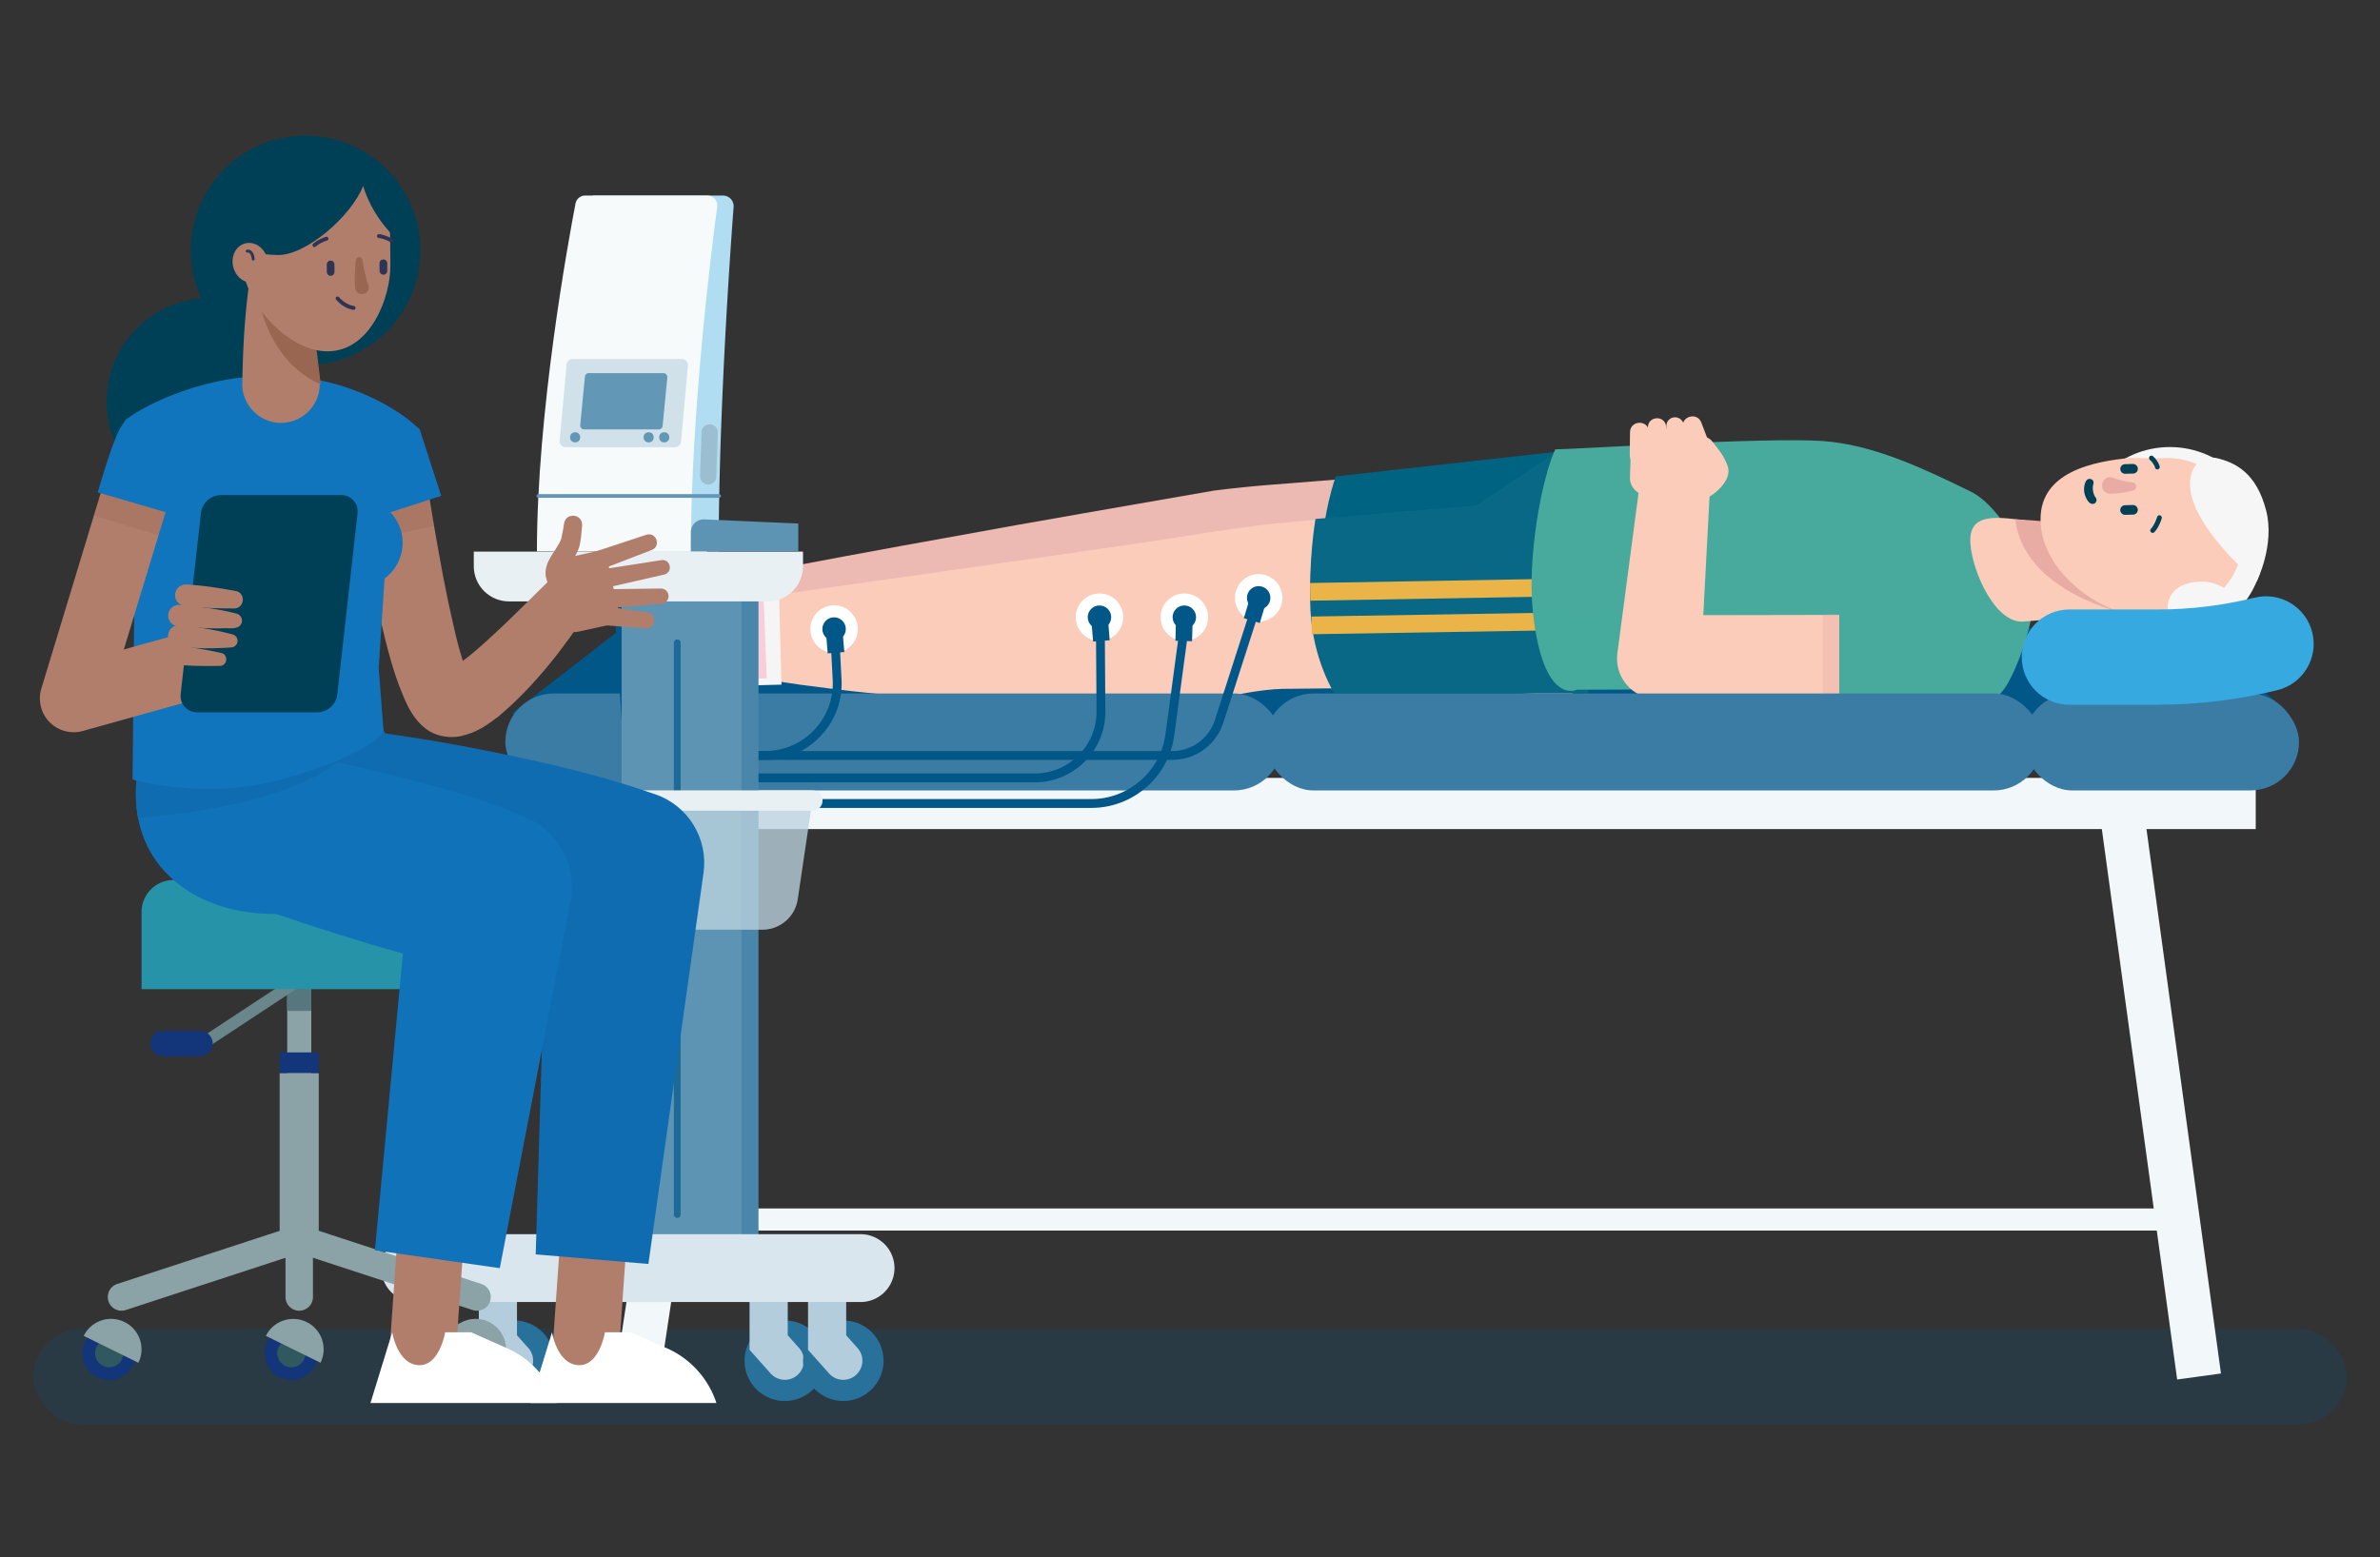 <svg xmlns="http://www.w3.org/2000/svg" viewBox="0 0 550 360"><rect x="0" y="0" width="550" height="360" fill="#333333" stroke="none"/><defs><style>.cls-1{fill:#f9cdd9}.cls-2{fill:#f6f6f6}.cls-3{fill:#f7fafb}.cls-4{fill:#f2f7f9}.cls-5{fill:#faccb9}.cls-6{fill:#004057}.cls-7,.cls-8{fill:#025789}.cls-9{fill:#006381}.cls-10{fill:#69868b}.cls-11{fill:#ecb9b3}.cls-12{fill:#eab449}.cls-13{fill:#f5f5f6}.cls-14,.cls-15{fill:#e8aca4}.cls-16{fill:#e8f0f4}.cls-17{fill:#ededed}.cls-18{fill:#fff}.cls-19{fill:#8ba2a6}.cls-20{fill:#9cbed1}.cls-21{fill:#b3cddc}.cls-22,.cls-23{fill:#996652}.cls-24{fill:#b9e1f4}.cls-25{fill:#2f585f}.cls-26{fill:#b07e6b}.cls-27{fill:#b1ddf3}.cls-28{fill:#bdd3e0}.cls-29{fill:#d9e6ed}.cls-30{fill:#d1e1ea}.cls-31{fill:#13357a}.cls-32{fill:#1072b8}.cls-33{fill:#0f6cb0}.cls-34{fill:#1e6a96}.cls-35{fill:#086885}.cls-36{fill:#1075bd}.cls-37{fill:#36a9e1}.cls-38{fill:#9ad4f0}.cls-39{fill:#6297b6}.cls-40{fill:#2d3454}.cls-41{fill:#4986aa}.cls-42{fill:#28719b}.cls-43{fill:#2793a8}.cls-44,.cls-45{fill:#47aa9c}.cls-46{fill:#3a7ca3}.cls-47{fill:#56777d}.cls-48{fill:#5d94b3}.cls-45{opacity:.22}.cls-15,.cls-23,.cls-45,.cls-8{mix-blend-mode:multiply}.cls-8{opacity:.2}.cls-23{opacity:.26}.cls-15{opacity:.39}.cls-49{isolation:isolate}.cls-50{fill:#bbd2df;opacity:.78}</style></defs><g class="cls-49"><g id="Layer_1"><rect class="cls-8" x="7.67" y="307.21" width="534.66" height="22.08" rx="11.04" ry="11.04"/><path class="cls-4" d="M131.31 179.82H521.28V191.65H131.31z"/><path class="cls-28" d="M169.19 173.12L147.33 318.23"/><path class="cls-4" transform="rotate(-81.43 158.275 245.683)" d="M84.89 240.57H231.64V250.79H84.89z"/><path class="cls-28" d="M488.33 173.12L508.17 318.23"/><path class="cls-4" transform="rotate(-7.79 497.952 245.571)" d="M493.14 172.45H503.36V318.91H493.14z"/><path class="cls-7" d="M118.25 164.95L143.76 145.19 506.08 145.19 527.79 163.78 527.79 173.12 138.94 173.12 118.25 164.95z"/><path class="cls-11" d="M368.85 151.01c-26.58-.05-53.22-.73-79.79-1.69-1.15-.02-3.44-.05-4.58-.09l-12.28.59c-32.36 1.58-65.98 3.05-98.28 4.02l-2.3-20.77c16.11-3.11 32.23-6.1 48.37-8.99 18.6-3.43 41.81-7.4 60.52-10.67 4.07-.54 9.66-1.09 13.78-1.4 24.47-2 48.98-3.79 73.5-5.01l1.06 44.01z"/><path class="cls-17" d="M154.35 127.2c-.62 0-1.24-.1-1.86-.3a6.006 6.006 0 0 1-3.85-7.56l1.32-4.06a6.013 6.013 0 0 1 7.57-3.85 6.006 6.006 0 0 1 3.85 7.56l-1.32 4.06a6.014 6.014 0 0 1-5.71 4.14z"/><path class="cls-17" d="M173.58 141.01l-21.65-28.67-5.23 1.19s-1.61 4.96-.28 10.85c1.82 8.02 4.25 12.71 5.34 17.51 1.09 4.81-.24 11.03 4.55 14.03 5.7 3.57 18.59-9.07 18.59-9.07l-1.32-5.84z"/><path class="cls-17" d="M150.82 124.68c-.15 0-.29 0-.44-.02a6 6 0 0 1-5.55-6.42l.36-4.96a5.99 5.99 0 0 1 6.42-5.55 6 6 0 0 1 5.55 6.42l-.36 4.96a6.002 6.002 0 0 1-5.98 5.57z"/><path class="cls-17" transform="rotate(-2.57 175 142.195)" d="M167.2 131.4H182.47V152.55H167.2z"/><path class="cls-38" d="M177.29 132.83L177.99 150.8"/><path class="cls-1" transform="rotate(-2.26 177.252 141.701)" d="M176.11 132.82H179.18V150.8H176.11z"/><path class="cls-38" d="M172.61 132.99L173.32 150.96"/><path class="cls-24" transform="rotate(-2.25 173.214 142.22)" d="M171.43 132.98H174.5V150.96H171.43z"/><path class="cls-9" d="M365.85 148.12l-58.73-5.45s-1.56-6.09-1.56-14.91 3.12-17.64 3.12-17.64l57.18-6.39v44.38z"/><path class="cls-5" d="M363.52 161.11c-21.73-2.08-43.55-2.18-65.34-1.89-9.97-.13-19.56 3.61-29.41 4.49-3.95.39-7.92.19-11.88.05-19.5-.53-40.35-1.82-59.76-3.96-8.01-.95-16.02-1.91-24.08-3.4l-1.39-17.77c27.42-3.92 67.45-9.48 94.46-13.51 6.94-1.01 16.75-2.71 23.62-3.52 6.9-.95 16.74-1.55 23.74-2.27 15.84-1.46 31.7-2.62 47.57-3.62l2.47 45.4z"/><path class="cls-35" d="M367.01 160.3h-58.65s-5.04-7.94-5.53-19.39 1.17-20.95 1.17-20.95l37.15-3.14 19.48-12.99 6.38 54.14v2.33z"/><path class="cls-12" transform="rotate(-.99 327.57 135.948)" d="M302.75 134.34H355.33V138.43H302.75z"/><path class="cls-12" transform="rotate(-.93 330.296 144.386)" d="M303.1 142.08H356.48V146.17H303.1z"/><path class="cls-44" d="M364.43 159.41s-7.85 4.03-10.2-18.08c-1.31-12.32 1.96-30.46 5.17-37.46 4.36 0 48.96-2.85 61.82-1.92 11.42.83 22.35 5.89 34.16 11.66 7.34 3.58 13.39 17.05 13.39 17.05l-15.69 28.7-74.44-.05s-1.31.1-8 .1h-6.2z"/><path class="cls-45" d="M364.43 159.41s-7.85 4.03-10.2-18.08l98.22 4.67.63 13.35-74.44-.05s-1.31.1-8 .1h-6.2z"/><path class="cls-5" d="M389.73 103.25l-.83-4.39c-.48-2.63 3.29-3.68 4.25-1.21l1.6 4.17c1.2 3.58-4.16 5.11-5.02 1.43z"/><path class="cls-5" d="M385.15 103.8l-.08-5.29c-.02-1.12.88-2.04 1.99-2.05.96-.01 1.78.64 2 1.54l1.27 5.13c.75 3.79-4.94 4.53-5.18.67z"/><path class="cls-5" d="M380.82 103.58v-4.82c.02-2.5 3.64-2.86 4.17-.44l1.02 4.71c.64 3.79-5.02 4.39-5.19.55z"/><path class="cls-5" d="M376.62 105.22l.06-5.33c.08-2.71 3.98-2.95 4.4-.29l.75 5.28c.37 3.7-5.1 4.06-5.21.34z"/><path class="cls-5" d="M376.98 100.96l-.31 9.42c-.08 2.37 2.06 4.35 4.78 4.42l8.75.22c2.68.07 4.91-1.77 4.99-4.11l.18-5.41c.07-2.25-1.96-4.13-4.54-4.2l-13.85-.35z"/><path class="cls-5" d="M391.55 109.67c.83.19 2.19-.75 2.75-1.49.01.03.12-.3-.1.37-.11.69.02.64-.02.59-.5-1.45-1.58-2.89-2.48-4.17-1.82-2.6 1.83-5.44 3.9-3.04 1.41 1.79 2.81 3.46 3.61 5.67.94 2.44-1.12 4.9-2.94 6.36-1.28 1.04-3.22 1.86-5.21 1.83-4.6-.03-4.07-6.8.48-6.11z"/><path class="cls-5" d="M395.15 113.13l-2.09 39.66-9.42-10.57 53.19-.1c6.09-.01 11.03 4.92 11.05 11.01.01 6.09-4.92 11.03-11.01 11.05-.75.12-52.96-2.65-53.69-2.59l-.62-.03c-5.15-.25-9.12-4.63-8.87-9.77.01-.25.04-.52.07-.77l5.2-39.38c1.73-10.26 16.35-8.88 16.19 1.49z"/><path class="cls-15" d="M421.22 142.05H425.04V163.51H421.22z"/><path class="cls-44" d="M425.04 165.8v-25.31c6.02 0 13.56-.4 19.11-.76.9-3.25 1.74-7.88 1.74-13.8h25.31c0 19.65-6.7 31.19-7.46 32.44a12.652 12.652 0 0 1-9.76 6.02c-.69.06-17.02 1.4-28.95 1.4z"/><ellipse class="cls-2" cx="501.44" cy="125.62" rx="21.83" ry="22.28"/><path class="cls-5" d="M468.13 120.33l33.48 4.15c9.85 1.49 9.48 15.4-.34 16.44l-33.63 2.76c-6.46.53-11.74-11.29-12.27-17.75-.69-7.32 5.48-6.58 12.75-5.6z"/><path class="cls-14" d="M465.72 120.02c1.88 16.88 25.58 21.85 25.58 21.85l-19.04-21.38-6.54-.47z"/><path class="cls-5" d="M471.61 121.27c-1.04-12.48 12.94-14.65 20.59-15.41l6.85.09c9.69-.96 18.33 6.27 19.31 16.15.98 9.88-6.08 18.66-15.77 19.62l-6.55.65c-7.64.76-23.36-8.14-24.44-21.09z"/><path class="cls-2" d="M512.04 105.86c-1.8-.4-5.46.43-5.91 5.16-.96 9.96 15.36 23.42 15.36 23.42s4.3-8.46 2.17-16.55c-2.26-8.56-7.02-11.01-11.62-12.04z"/><path class="cls-5" d="M495.87 138.85c-2.55.6-4.11 2.08-3.65 4.05s2.6 3.09 5.32 3.1c2.63 0 4.31-2.21 3.85-4.19-.46-1.97-2.97-3.56-5.52-2.96z"/><path class="cls-6" d="M491.1 109.52c-.6 0-1.09-.48-1.11-1.08-.02-.61.46-1.12 1.08-1.14l1.83-.05c.57 0 1.12.46 1.14 1.08.02.61-.46 1.12-1.08 1.14l-1.83.05h-.03zm-.01 9.49c-.6 0-1.09-.48-1.11-1.08-.02-.61.46-1.12 1.08-1.14l1.83-.05c.58-.01 1.12.46 1.14 1.08.02.61-.46 1.12-1.08 1.14l-1.83.05h-.03zm-7.37-6.96c-.24.76 0 2.25.55 2.94.34.41.28 1.04-.17 1.35-1.36.74-2.24-1.51-2.42-2.47-.23-1.04.1-3.84 1.75-3.02.41.28.45.78.29 1.21zm13.75 11.13a.553.553 0 0 1-.42-.92c.97-1.1 1.43-2.72 1.44-2.73.08-.29.38-.47.68-.39.29.08.47.39.39.68-.02.08-.53 1.88-1.67 3.17a.57.57 0 0 1-.42.19zm1.08-14.67c-.26 0-.49-.18-.54-.44 0-.02-.21-.87-1.23-1.81a.553.553 0 0 1 .75-.81c1.31 1.21 1.55 2.35 1.56 2.4.06.3-.13.59-.43.65-.04 0-.07.01-.11.01z"/><path class="cls-14" d="M493.05 113.35c-1.81.51-3.51.75-5.37.79-.14 0-.45-.05-.59-.08-2.4-.86-1.23-4.4 1.21-3.67-.01 0-.03 0-.04.02.26.15.57.23.87.33 1.18.35 2.53.67 3.73.79.99.09 1.12 1.53.19 1.81z"/><path class="cls-2" d="M501.05 139.36c-1.09 5.64 6.78 4.76 9.26 4.24s5.84-3.57 4.94-6.09c-.9-2.52-5.42-3.03-5.42-3.03s-7.69-.75-8.78 4.89z"/><g><circle class="cls-18" cx="273.69" cy="142.67" r="5.49"/><circle class="cls-7" cx="273.69" cy="142.67" r="2.71"/><path class="cls-7" transform="rotate(-88.34 273.631 145.416)" d="M270.87 143.49H276.36V147.34H270.87z"/></g><g><circle class="cls-18" cx="290.87" cy="138.2" r="5.49"/><circle class="cls-7" cx="290.87" cy="138.2" r="2.71"/><path class="cls-7" transform="rotate(-73.2 290.078 140.826)" d="M287.33 138.9H292.82V142.75H287.33z"/></g><g><circle class="cls-18" cx="254.08" cy="142.67" r="5.49"/><circle class="cls-7" cx="254.08" cy="142.67" r="2.71"/><path class="cls-7" transform="rotate(-4.68 254.38 145.46)" d="M252.38 142.67H256.23V148.16H252.38z"/></g><g><circle class="cls-18" cx="192.75" cy="145.41" r="5.49"/><circle class="cls-7" cx="192.75" cy="145.41" r="2.71"/><path class="cls-7" transform="rotate(-4.68 192.986 148.22)" d="M191.05 145.4H194.9V150.89H191.05z"/></g><g><path class="cls-13" d="M152.21 130.96a6.017 6.017 0 0 1-5.71-7.87l1.32-4.06a6.013 6.013 0 0 1 7.57-3.85 6.017 6.017 0 0 1 3.85 7.57l-1.32 4.06a6.014 6.014 0 0 1-5.71 4.14z"/><path class="cls-13" d="M171.44 144.76l-21.65-28.67-5.23 1.19s-1.61 4.96-.28 10.85c1.82 8.02 4.25 12.71 5.34 17.51 1.09 4.81-.24 11.03 4.55 14.03 5.7 3.57 18.59-9.07 18.59-9.07l-1.32-5.84z"/><path class="cls-13" d="M148.68 128.44c-.15 0-.29 0-.44-.02a6 6 0 0 1-5.55-6.42l.36-4.96a5.983 5.983 0 0 1 6.42-5.55 6 6 0 0 1 5.55 6.42l-.36 4.96a6.002 6.002 0 0 1-5.98 5.57z"/><path class="cls-13" transform="rotate(-1.53 172.179 147.99)" d="M164.05 137.33H180.32V158.48H164.05z"/></g><rect class="cls-46" x="116.78" y="160.3" width="179.58" height="22.42" rx="11.21" ry="11.21"/><rect class="cls-46" x="292.35" y="160.3" width="179.58" height="22.42" rx="11.21" ry="11.21"/><rect class="cls-46" x="467.69" y="160.3" width="63.6" height="22.42" rx="11.21" ry="11.21"/><path class="cls-37" d="M498.64 162.91h-20.42c-6.08 0-11.01-4.93-11.01-11.01s4.93-11.01 11.01-11.01h20.42c7.53 0 15.06-.92 22.38-2.73 5.89-1.46 11.87 2.14 13.33 8.04s-2.14 11.87-8.04 13.33c-9.04 2.24-18.35 3.37-27.66 3.37z"/><path class="cls-4" d="M154.35 279.35H503.2V284.46H154.35z"/><path class="cls-7" d="M176.79 175.66h-10.44c-12.08 0-21.97-9.08-23-21.11l-2.06-24.02a1.023 1.023 0 1 1 2.04-.18l2.06 24.02c.94 10.97 9.95 19.24 20.96 19.24h10.44c4.34 0 8.38-1.73 11.36-4.88 2.99-3.15 4.51-7.27 4.28-11.6l-.47-8.96c-.03-.56.4-1.04.97-1.07.52-.03 1.04.4 1.07.97l.47 8.96c.26 4.9-1.46 9.56-4.83 13.12-3.38 3.56-7.94 5.52-12.84 5.52z"/><path class="cls-7" d="M239.14 180.84h-71.82c-6.9 0-13.08-4.37-15.38-10.88l-13.65-38.62c-.19-.53.09-1.12.62-1.3.53-.19 1.12.09 1.3.62l13.65 38.62c2.01 5.69 7.42 9.51 13.45 9.51h71.82c3.83 0 7.42-1.5 10.12-4.21 2.7-2.72 4.17-6.32 4.15-10.15l-.13-19.05c0-.56.45-1.03 1.02-1.03.56 0 1.02.45 1.02 1.02l.13 19.05c.03 4.38-1.66 8.5-4.74 11.6a16.167 16.167 0 0 1-11.57 4.82z"/><path class="cls-7" d="M252.21 186.76h-89.16c-10.16 0-18.62-7.94-19.26-18.07l-2.51-39.27c-.04-.56.39-1.05.96-1.09.57-.04 1.05.39 1.09.95l2.51 39.27c.58 9.06 8.14 16.16 17.22 16.16h89.16c8.61 0 15.96-6.43 17.11-14.96l3.29-24.5c.07-.56.59-.95 1.15-.88.56.08.95.59.88 1.15l-3.29 24.5c-1.28 9.54-9.5 16.74-19.13 16.74z"/><path class="cls-7" d="M270.88 175.66H161.62c-5.95 0-11.07-4.24-12.2-10.08l-6.67-34.74c-.11-.55.26-1.09.81-1.2.55-.1 1.09.26 1.2.81l6.67 34.74a10.39 10.39 0 0 0 10.19 8.42h109.26c4.52 0 8.49-2.89 9.88-7.2l8.35-25.94a1.024 1.024 0 1 1 1.95.63l-8.35 25.94a12.384 12.384 0 0 1-11.82 8.61z"/><g><path class="cls-38" d="M174.95 138.91L175.66 156.88"/><path class="cls-1" transform="rotate(-2.26 175.104 147.745)" d="M173.77 138.9H176.84V156.88H173.77z"/></g><g><path class="cls-38" d="M170.27 138.91L170.98 156.88"/><path class="cls-24" transform="rotate(-2.26 170.287 147.65)" d="M169.09 138.9H172.16V156.88H169.09z"/></g><g><circle class="cls-42" cx="181.37" cy="314.55" r="9.31"/><path class="cls-21" d="M181.37 318.96c-1.22 0-2.43-.5-3.3-1.48l-4.85-5.45v-14.86c0-2.44 1.98-4.41 4.41-4.41s4.41 1.98 4.41 4.41v11.5l2.62 2.94a4.413 4.413 0 0 1-3.29 7.35z"/><path class="cls-41" d="M147.6 128.9H175.28V293.15H147.6z"/><circle class="cls-42" cx="118.8" cy="314.55" r="9.31"/><path class="cls-21" d="M118.8 318.96c-1.22 0-2.43-.5-3.3-1.48l-4.85-5.45v-14.86c0-2.44 1.98-4.41 4.41-4.41s4.41 1.98 4.41 4.41v11.5l2.62 2.94a4.413 4.413 0 0 1-3.29 7.35z"/><path class="cls-48" d="M143.65 128.9H171.33V293.15H143.65z"/><path class="cls-34" d="M156.51 281.54c-.43 0-.78-.35-.78-.78V148.55a.781.781 0 0 1 1.56 0v132.21c0 .43-.35.78-.78.78z"/><circle class="cls-42" cx="102.49" cy="314.55" r="9.31"/><path class="cls-21" d="M102.49 318.96c-1.22 0-2.43-.5-3.3-1.48l-4.85-5.45v-14.86c0-2.44 1.98-4.41 4.41-4.41s4.41 1.98 4.41 4.41v11.5l2.62 2.94a4.413 4.413 0 0 1-3.29 7.35z"/><circle class="cls-42" cx="194.88" cy="314.55" r="9.31"/><path class="cls-21" d="M194.88 318.96c-1.22 0-2.43-.5-3.3-1.48l-4.85-5.45v-14.86c0-2.44 1.98-4.41 4.41-4.41s4.41 1.98 4.41 4.41v11.5l2.62 2.94a4.413 4.413 0 0 1-3.29 7.35z"/><path class="cls-29" d="M198.88 300.98H95.95a7.84 7.84 0 1 1 0-15.68h102.92a7.84 7.84 0 1 1 0 15.68z"/><path class="cls-50" d="M176.19 214.91h-57.55c-4.09 0-7.56-2.99-8.16-7.03l-3.39-22.82h80.65l-3.39 22.82a8.244 8.244 0 0 1-8.16 7.03z"/><path class="cls-16" d="M187.74 187.41h-80.42c-1.3 0-2.35-1.05-2.35-2.35s1.05-2.35 2.35-2.35h80.42c1.3 0 2.35 1.05 2.35 2.35s-1.05 2.35-2.35 2.35zm-78.25-59.9h76.08v3.39c0 4.48-3.64 8.12-8.12 8.12h-59.84c-4.48 0-8.12-3.64-8.12-8.12v-3.39z"/><path class="cls-27" d="M167.07 45.2h-30.06s-9.28 45.82-9.28 82.26h38.35c0-31.81 2.68-69.42 3.45-79.61a2.462 2.462 0 0 0-2.46-2.65z"/><path class="cls-3" d="M163.49 45.2h-28.28c-1.08 0-2.01.77-2.21 1.83-1.7 8.87-8.92 48.3-8.92 80.43h35.57c0-31.91 4.75-69.67 6.09-79.71.18-1.35-.87-2.55-2.24-2.55z"/><path class="cls-48" d="M184.47 121.02l-21.71-.96a2.98 2.98 0 0 0-3.11 2.98v4.41h24.83v-6.44z"/><path class="cls-20" d="M163.66 112.01h-.06a1.891 1.891 0 0 1-1.82-1.94l.34-10.17c.03-1.04.91-1.85 1.94-1.82 1.04.04 1.85.91 1.82 1.94l-.34 10.17a1.879 1.879 0 0 1-1.88 1.82z"/><path class="cls-30" d="M155.98 103.39h-25.25c-.83 0-1.47-.71-1.4-1.53l1.6-17.6c.07-.72.67-1.28 1.4-1.28h25.25c.83 0 1.47.71 1.4 1.53l-1.6 17.6c-.07.72-.67 1.28-1.4 1.28z"/><path class="cls-39" d="M152.22 99.27H135c-.54 0-.97-.47-.91-1.01l1.08-11.18a.92.92 0 0 1 .91-.83h17.22c.54 0 .97.47.91 1.01l-1.08 11.18a.92.92 0 0 1-.91.83z"/><circle class="cls-39" cx="132.91" cy="101.09" r="1.17"/><circle class="cls-39" cx="149.9" cy="101.09" r="1.17"/><circle class="cls-39" cx="153.5" cy="101.09" r="1.17"/><path class="cls-39" d="M166.19 115.07h-41.78c-.23 0-.42-.19-.42-.42s.19-.42.42-.42h41.78c.23 0 .42.19.42.42s-.19.42-.42.42z"/></g><g><circle class="cls-6" cx="48.57" cy="92.8" r="23.93"/><path class="cls-19" d="M64.63 248.04H73.66V289.09H64.63z"/><path class="cls-19" d="M66.37 226.12H71.94V267.17H66.37z"/><path class="cls-47" d="M66.37 226.12H71.94V233.68H66.37z"/><path class="cls-10" transform="rotate(-33.37 58.313 233.68)" d="M44.57 232.32H72.06V235.04H44.57z"/><path class="cls-43" d="M105.6 228.66H32.71v-17.85c0-4.08 3.31-7.39 7.39-7.39h58.11c4.08 0 7.39 3.31 7.39 7.39v17.85z"/><circle class="cls-31" cx="109.48" cy="312.81" r="6.2"/><circle class="cls-25" cx="109.48" cy="312.81" r="3.27"/><path class="cls-19" d="M103.59 308.8c4.3 2.12 7.64 3.76 12.63 6.22 1.72-3.49.28-7.71-3.21-9.42a7.029 7.029 0 0 0-9.42 3.21z"/><g><circle class="cls-31" cx="67.33" cy="312.81" r="6.2"/><circle class="cls-25" cx="67.33" cy="312.81" r="3.27"/><path class="cls-19" d="M61.44 308.8c4.3 2.12 7.64 3.76 12.63 6.22 1.72-3.49.28-7.71-3.21-9.42s-7.71-.28-9.42 3.21z"/></g><g><circle class="cls-31" cx="25.24" cy="312.81" r="6.2"/><circle class="cls-25" cx="25.24" cy="312.81" r="3.27"/><path class="cls-19" d="M19.35 308.8c4.3 2.12 7.64 3.76 12.63 6.22 1.72-3.49.28-7.71-3.21-9.42a7.029 7.029 0 0 0-9.42 3.21z"/></g><path class="cls-19" d="M110.22 302.99c-.33 0-.66-.05-.99-.16l-40.08-13.12-40.08 13.12c-1.67.54-3.46-.36-4-2.03s.36-3.46 2.03-4l42.06-13.76 42.06 13.76c1.67.54 2.57 2.34 2.03 4a3.178 3.178 0 0 1-3.02 2.19z"/><path class="cls-19" d="M69.15 302.99c-1.75 0-3.17-1.42-3.17-3.17v-13.44a3.171 3.171 0 0 1 6.34 0v13.44c0 1.75-1.42 3.17-3.17 3.17z"/><path class="cls-31" d="M46.21 244.19H37.7a2.949 2.949 0 1 1 0-5.9h8.51a2.949 2.949 0 1 1 0 5.9z"/><path class="cls-31" transform="rotate(-180 69.145 245.655)" d="M64.63 243.27H73.67V248.03H64.63z"/><g><path class="cls-32" d="M31.41 183.63c0 17.92 14.94 27.63 31.66 27.63s28.89-9.72 28.89-27.63c0-17.92-13.55-32.44-30.27-32.44s-30.27 14.53-30.27 32.44z"/><path class="cls-26" transform="rotate(-85.98 136.705 292.841)" d="M113.35 285.18H160.07V300.52H113.35z"/><path class="cls-26" transform="rotate(-85.98 99.059 292.845)" d="M75.71 285.18H122.43V300.52H75.71z"/><path class="cls-18" d="M108.87 307.97l8.33 3.7a20.99 20.99 0 0 1 11.43 12.66H85.61l5.03-16.36s1.15 7.29 6.04 7.6 6.19-7.6 6.19-7.6h6z"/><path class="cls-18" d="M145.8 307.97l8.33 3.7a20.99 20.99 0 0 1 11.43 12.66h-43.02l5.03-16.36s1.15 7.29 6.04 7.6 6.19-7.6 6.19-7.6h6z"/><path class="cls-33" d="M123.8 289.97l2.74-91.26 14.38 19.26c-14.65-1.27-29.01-4.13-43.31-7.39-14.32-3.39-28.48-7.19-42.24-12.6l6.36-30.88c22.08.84 43.8 4.68 65.28 9.54 7.12 1.69 14.22 3.54 21.2 5.89l3.15 1.06c7.76 2.62 12.33 10.37 11.22 18.19l-12.74 90.4-26.06-2.22z"/><path class="cls-32" d="M86.64 289.01l8.11-85.99 13.52 20.72c-10.25-1.62-20.12-4.65-30-7.73-9.86-3.13-19.68-6.37-29.32-10.15l9.37-33.63c15.28 2.72 30.38 6.27 45.33 10.39 5.96 1.71 11.94 3.77 17.67 6.23 7.84 3.22 12.08 11.48 10.53 19.49l-16.35 84.81-28.88-4.14z"/><path class="cls-26" d="M63.12 91.52c10.14-.15 20.52 1.27 29.84 5.49 2.54 1.2 4.11 3.58 4.42 6.19 1.21 8.02 2.5 16.18 3.95 24.19.71 4.01 1.47 8.01 2.3 11.94 1.33 5.85 2.48 12.18 4.87 17.31-.3-.35-.71-.69-1.12-.94-1.04-.67-2.6-1.08-3.69-.81l-.08.01c-.29.1-.16.06-.08.05 2.42-1.16 4.55-3.02 6.78-4.88 5.79-5.03 11.57-10.96 17.32-16.58l8.79 6.96c-6.06 9.25-12.63 17.89-21.13 25.09-2.76 2.08-4.96 3.8-9.06 4.68-2.18.37-4.79.09-6.86-1.12-1.02-.59-2.08-1.5-2.82-2.38-.9-1.04-1.71-2.33-2.31-3.52-3.22-6.65-4.77-13.52-6.43-20.4-2.8-12.41-4.91-24.77-6.64-37.37l4.42 6.19c-.49-.21-1.5-.67-2.17-.89-6.45-2.36-13.39-3.38-20.26-3.62V91.5z"/><path class="cls-23" transform="rotate(-11.82 91.642 117.816)" d="M83.81 112.2H99.42V123.3H83.81z"/><circle class="cls-6" cx="70.61" cy="57.87" r="26.52"/><path class="cls-33" d="M31.55 180.42c-.52 3.95.34 8.62.34 8.62s33.66-1.9 46.81-13.53c-25.63-.42-46.63.96-47.15 4.91z"/><path class="cls-36" d="M90.86 103.13H31.41l-.78 77.05s16.91 4.97 34.75-.1c22.2-6.3 23.24-11.28 23.24-11.28l-1.1-14.4 3.35-51.27z"/><path class="cls-26" d="M17.02 169.26a7.82 7.82 0 0 1-5.58-2.35c-1.99-2.04-2.71-5-1.89-7.72l17.74-58.43 14.94 4.54-13.61 44.83 19.19-5.35L52 159.82l-32.88 9.16c-.69.19-1.4.29-2.09.29z"/><path class="cls-23" transform="rotate(-72.88 30.621 116.656)" d="M25.6 108.86H35.66V124.47H25.6z"/><path class="cls-36" d="M84.99 120.11l-3.33-10.27c-2.93-1.86-9.44-5.19-18.54-5.19s-16.99 3.16-20.49 4.94c-.6 1.66-1.55 4.51-2.93 9.23l-17.12-5.01c3.64-12.44 4.99-14.53 5.5-15.31l.99-1.53 1.51-1.02c.55-.37 13.78-9.14 32.54-9.14S93.84 96.5 95.11 97.6l1.87 1.63 4.98 15.38-16.97 5.5z"/><path class="cls-36" d="M82.83 135.71H53.07c-5.65 0-10.22-4.58-10.22-10.22s4.58-10.22 10.22-10.22h29.76c5.65 0 10.22 4.58 10.22 10.22s-4.58 10.22-10.22 10.22z"/><path class="cls-26" d="M56 88.69c.14-8.75.59-17.12 1.97-25.78.52-2.97 1.04-5.89 2.36-9.36a6.271 6.271 0 0 1 8.09-3.64c2.9 1.1 4.51 4.11 3.94 7.05-.43 2.04-.57 4.5-.57 7.22 0 5.08.43 10.36.99 15.48.29 2.59.63 5.29 1.01 7.76a8.95 8.95 0 0 1-7.47 10.22c-5.4.9-10.44-3.49-10.33-8.95z"/><path class="cls-22" d="M74.12 88.89c-16.76-7.53-15.43-30.64-15.43-30.64l13.93 18.17 1.51 12.47z"/><path class="cls-26" d="M75.79 81.21c9.84-.08 14.49-12.51 14.43-19.92l-.05-6.35c-.08-9.4-7.76-16.95-17.16-16.87-9.4.08-16.95 7.76-16.87 17.16l.05 6.35C56.25 69 65.96 81.3 75.8 81.21z"/><path class="cls-6" d="M91.95 55.41s-5.51-4.3-8.04-12.43c-2.6 6.84-13.23 16.21-19.89 15.97-9.05-.32-9.95-2.51-9.95-2.51s-4.49-20.14 9.45-21.95c13.94-1.81 26.13 7.07 26.13 7.07l2.29 13.83z"/><ellipse class="cls-26" cx="57.83" cy="60.74" rx="4.05" ry="4.63" transform="rotate(-15.24 57.841 60.732)"/><path class="cls-6" d="M45.49 164.66H73.3c2.38 0 4.38-1.79 4.65-4.16l4.68-41.87c.25-2.23-1.5-4.18-3.74-4.18H51.08c-2.38 0-4.38 1.79-4.65 4.16l-4.68 41.87a3.764 3.764 0 0 0 3.74 4.18z"/><path class="cls-26" d="M43.05 135.11c3.85.22 7.66.81 11.45 1.51 2.37.48 2.03 3.99-.36 4.03-3.86 0-7.72-.1-11.55-.6a2.47 2.47 0 0 1-2.1-2.81c.18-1.27 1.31-2.17 2.56-2.13z"/><path class="cls-26" d="M41.57 139.84c4.39.41 8.82.86 13.09 2.01.9.23 1.44 1.14 1.21 2.04-.57 1.95-3.31 1.15-4.85 1.37-3.3.03-6.59-.23-9.88-.48a2.472 2.472 0 0 1-2.26-2.68 2.474 2.474 0 0 1 2.69-2.26z"/><path class="cls-26" d="M41.48 144.56c4.15.34 8.28 1.01 12.31 2.11a1.521 1.521 0 0 1-.28 2.98c-2.09.17-4.17.21-6.26.21-2.07-.07-4.15-.14-6.21-.36-3.19-.41-2.77-5.1.44-4.94z"/><path class="cls-26" d="M42.05 149.37c3.05.35 6.07.92 9.07 1.57 1.72.39 1.46 2.94-.29 2.99-3.07.06-6.15.04-9.21-.21a2.185 2.185 0 1 1 .43-4.35z"/><path class="cls-40" d="M88.61 63.49c-.49 0-.89-.39-.89-.88l-.02-1.73c0-.49.39-.9.88-.9.48-.03.9.39.9.88l.02 1.73c0 .49-.39.9-.88.9zm-12.19.26c-.49 0-.89-.39-.89-.88l-.02-1.73c0-.49.39-.9.88-.9s.89.39.89.88l.02 1.73c0 .49-.39.9-.88.9zm5.3 7.87h-.04c-.09 0-2.14-.21-4-2.34-.16-.19-.14-.47.04-.63s.47-.14.63.04c1.62 1.85 3.39 2.04 3.41 2.04a.446.446 0 0 1-.04.89zm-9.06-14.5a.445.445 0 0 1-.29-.78c1.21-1.08 2.89-1.57 2.96-1.59.24-.07.48.07.55.31s-.07.48-.31.55c-.02 0-1.56.45-2.61 1.39-.08.08-.19.11-.3.11zm17.87-1.01c-.09 0-.17-.02-.25-.08-1.17-.79-2.76-1.03-2.78-1.03a.454.454 0 0 1-.38-.5.46.46 0 0 1 .5-.38c.07.01 1.81.27 3.15 1.18a.45.45 0 0 1-.25.82z"/><path class="cls-22" d="M83.79 60.22c.22 1.69.66 3.53 1.15 5.18.02.08.13.36.16.43.02.03.01-.03 0-.04.84 2.43-2.9 3.15-3.06.56-.11-1.52-.05-3.06.04-4.58.13-.72-.15-2.45 1.06-2.34.39.07.63.41.64.78z"/><g><path class="cls-26" d="M135.97 128.04l13.4-4.43c2.29-.72 3.49 2.62 1.26 3.52l-13.17 5.07c-2.81.99-4.3-3.14-1.49-4.16z"/><path class="cls-26" d="M138.5 131.72l14.35-2.24c2.14-.31 2.74 2.83.64 3.34l-14.16 3.23c-2.96.58-3.8-3.78-.83-4.34zm1.36 4.49l12.85-.17c.98-.01 1.78.77 1.79 1.75.01.94-.71 1.71-1.63 1.79l-12.81 1.04c-3.01.16-3.22-4.28-.21-4.41z"/><path class="cls-26" d="M138.91 140.05l10.72 1.5c2.36.38 1.98 3.83-.4 3.71l-10.8-.82c-2.99-.31-2.52-4.72.47-4.39z"/><path class="cls-26" d="M131.71 128.36h10.13v17.26h-10.06c-2.53 0-4.59-2.06-4.59-4.59v-8.15c0-2.49 2.03-4.52 4.52-4.52z" transform="rotate(-12.42 134.527 137.013)"/><path class="cls-26" d="M126.13 133.3c-.51-3.58 2.45-5.86 3.55-8.7.29-1.18.49-2.41.68-3.64.47-2.62 4.31-2.16 4.16.49-.18 1.71-.2 3.45-.72 5.14-.55 1.6-1.59 3.11-2.2 4.44-.41.76-.46 1.5-.4 1.34.53 3.35-4.37 4.26-5.07.93z"/></g><path class="cls-40" d="M58.52 60.22c-.17 0-.32-.14-.33-.31-.02-.28-.15-1.08-.54-1.4a.587.587 0 0 0-.47-.13.345.345 0 0 1-.38-.29c-.02-.18.11-.35.29-.37.36-.05.71.05.98.27.68.56.77 1.74.78 1.87.01.18-.13.34-.31.35h-.02z"/></g></g></g></g></svg>